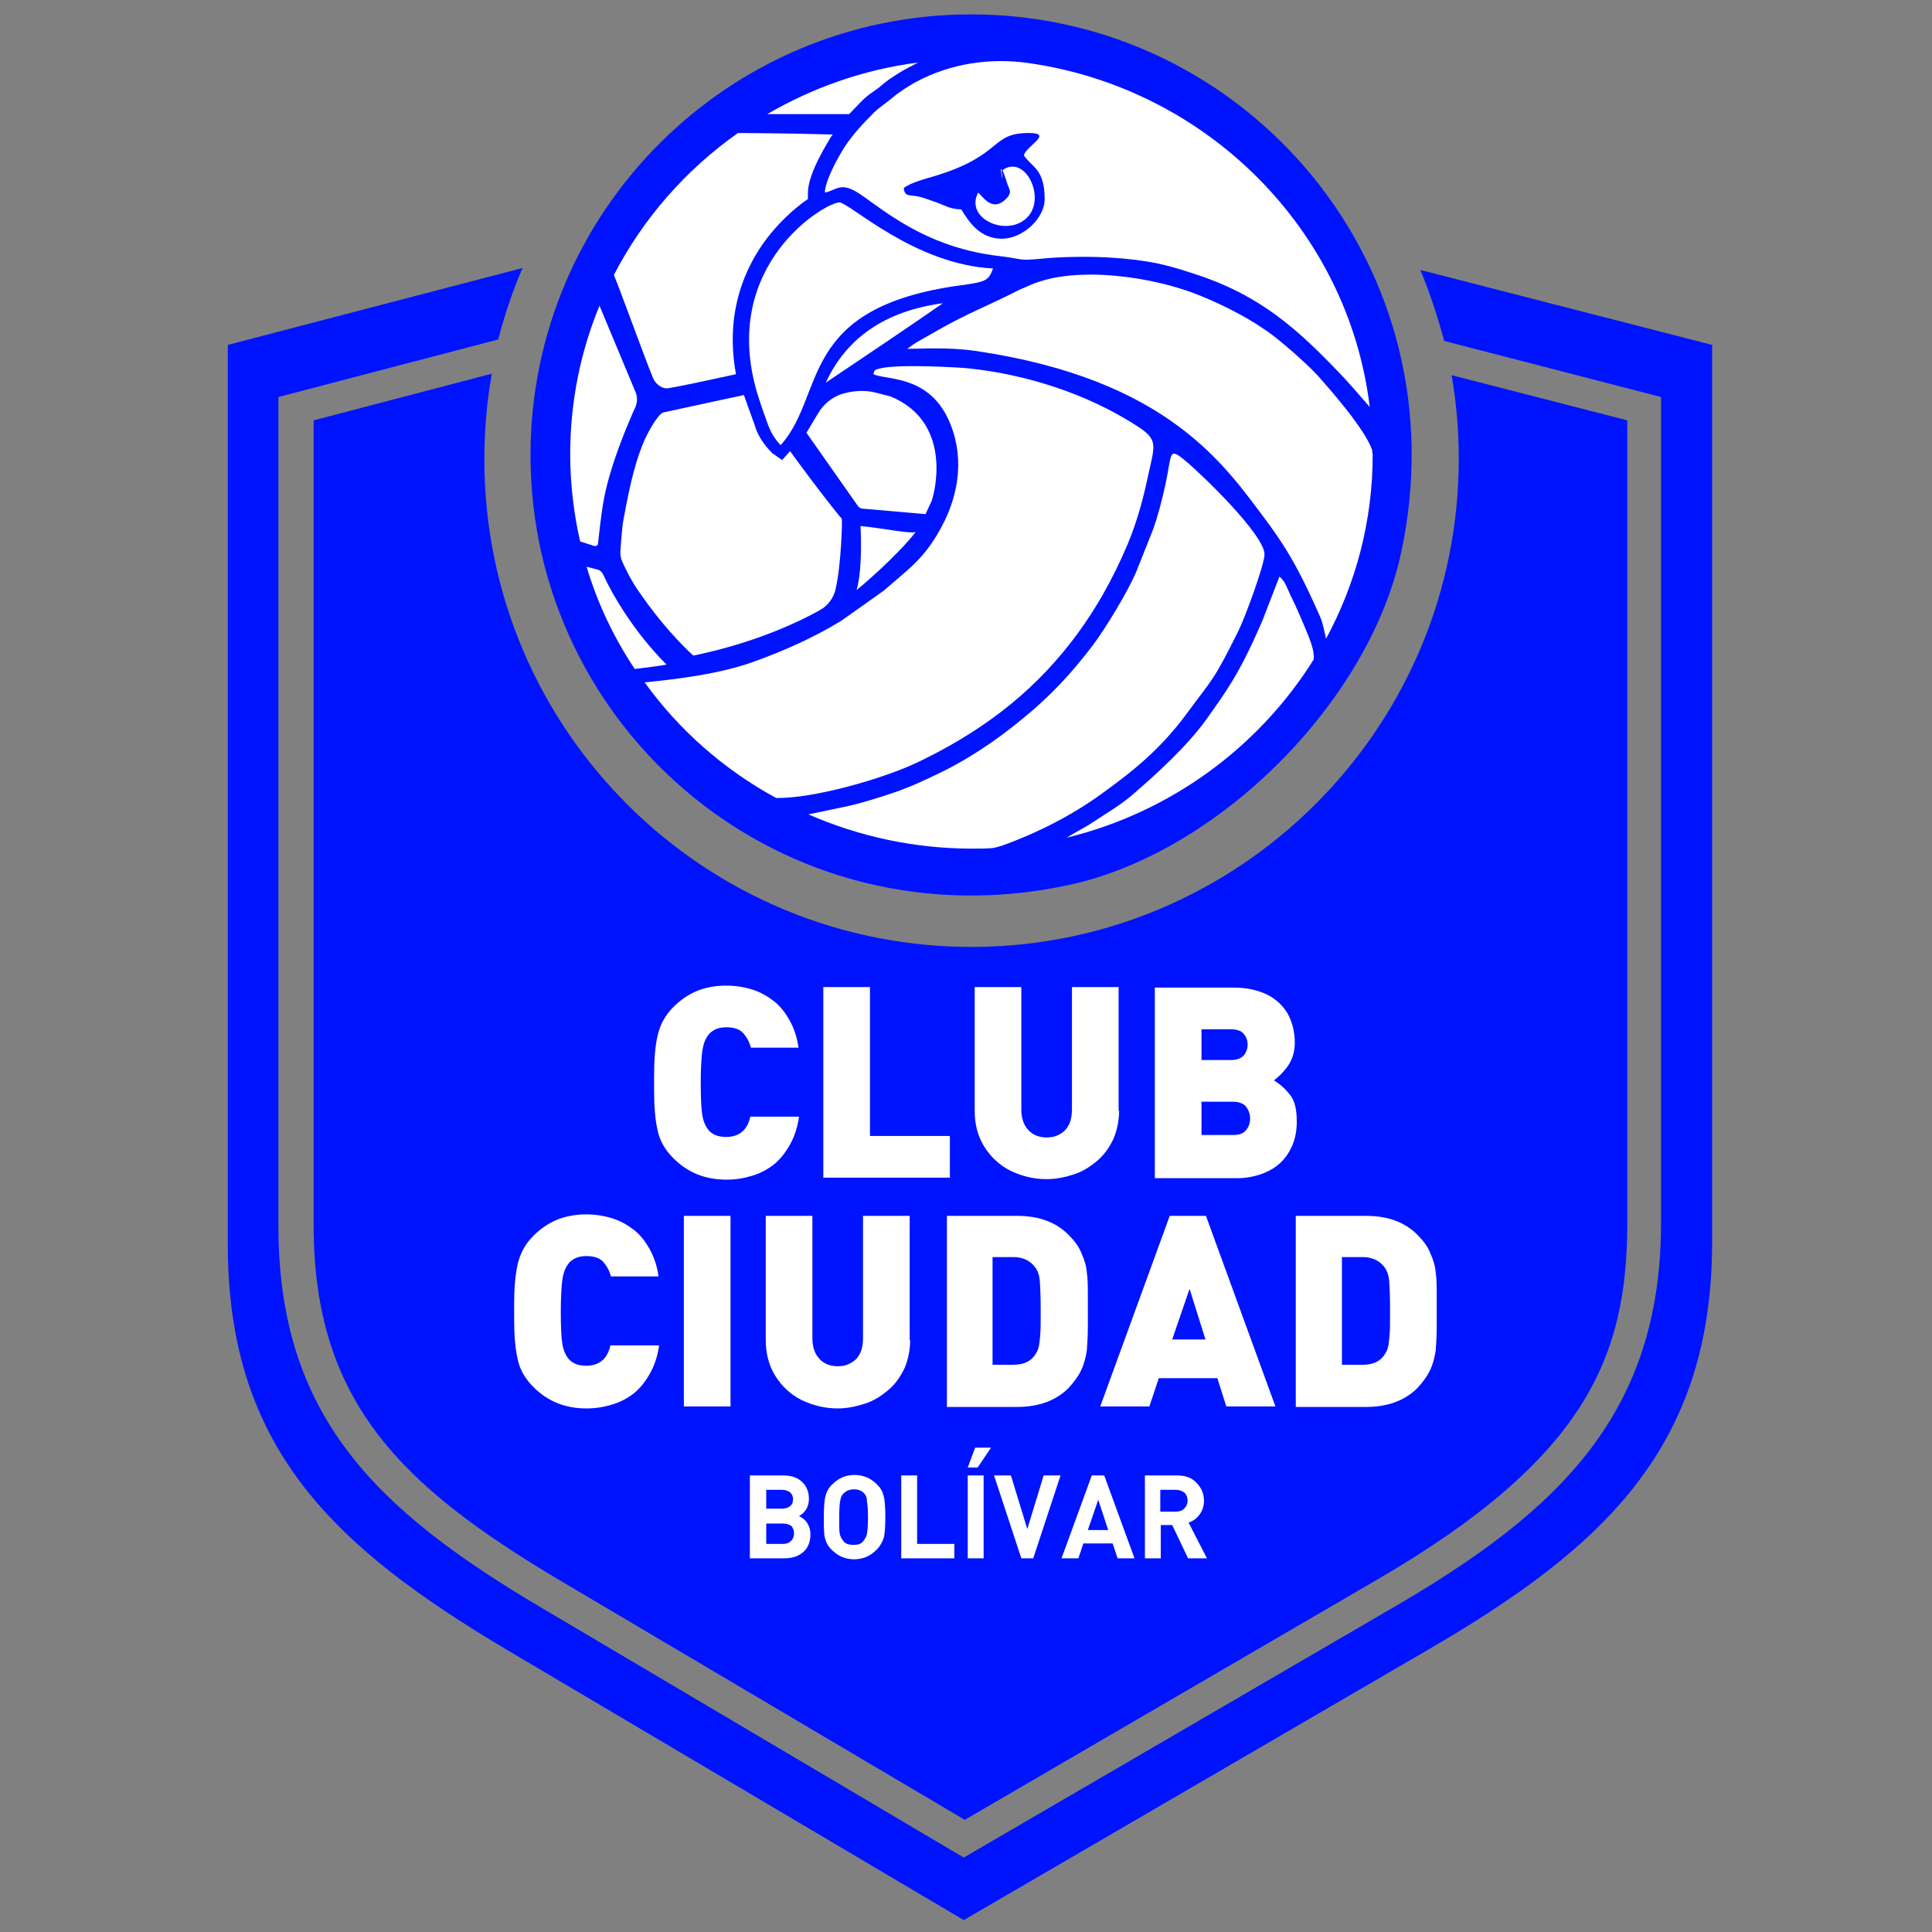 <?xml version="1.0" encoding="utf-8"?>
<!-- Generator: Adobe Illustrator 27.0.0, SVG Export Plug-In . SVG Version: 6.00 Build 0)  -->
<svg version="1.1" id="Capa_1" xmlns="http://www.w3.org/2000/svg" xmlns:xlink="http://www.w3.org/1999/xlink" x="0px" y="0px"
	 viewBox="0 0 389.3 389.3" style="enable-background:new 0 0 389.3 389.3;" xml:space="preserve">
<rect x="0" y="0" width="389.3" height="389.3" fill="#808080" stroke="none"/>
<style type="text/css">
	.st0{fill:#0013FF;}
	.st1{fill:#FFFFFF;}
</style>
<g id="a">
</g>
<g>
	<path class="st0" d="M327.9,246.4V84.7l-35.4-9.1c1.1,6.3,1.6,12.9,1.4,19.6c-1.4,52.6-44.4,95-97,95.6
		c-54.8,0.6-99.3-43.6-99.3-98.2c0-5.9,0.5-11.7,1.5-17.3l-35.9,9.4v162.2c0,35.4,17.5,52.5,49.7,71.6l81.5,48.2l83.1-48.4
		C319.6,293.8,327.9,273.4,327.9,246.4z"/>
	<path class="st0" d="M286.2,54.4c1.9,4.6,3.5,9.4,4.8,14.3L334.7,80v166.4c0,38.4-20.5,58-53.6,77.3l-86.9,50.6l-85.2-50.4
		c-33.5-19.8-52.9-38.8-52.9-76.9V80l44.3-11.6c1.3-5,2.9-9.8,4.9-14.4L45.9,69.5v181.3c0,41.1,21.5,61,56.5,81.8l91.8,54.3
		l93.6-54.5c35.4-20.6,57.2-40.8,57.2-82.2V69.5L286.2,54.4z"/>
	<g>
		<g>
			<path class="st1" d="M161,225.1c-0.3,2-0.9,3.9-1.8,5.5c-0.9,1.6-1.9,2.9-3.2,4c-1.3,1-2.7,1.8-4.4,2.3c-1.6,0.5-3.3,0.8-5.2,0.8
				c-4.3,0-7.8-1.4-10.7-4.3c-1.7-1.7-2.8-3.6-3.2-5.7c-0.5-2.1-0.7-4.9-0.7-8.2v-1.3v-1.3c0-3.3,0.2-6,0.7-8.2
				c0.5-2.2,1.5-4.1,3.2-5.8c1.4-1.4,3-2.5,4.7-3.2c1.7-0.7,3.7-1.1,5.9-1.1c1.9,0,3.7,0.3,5.3,0.8s3,1.3,4.3,2.3
				c1.3,1,2.3,2.3,3.2,3.9c0.9,1.6,1.5,3.4,1.8,5.5h-9.6c-0.3-1.2-0.9-2.2-1.6-3c-0.7-0.7-1.8-1.1-3.3-1.1c-0.8,0-1.5,0.1-2.2,0.4
				c-0.6,0.3-1.2,0.7-1.5,1.2c-0.3,0.4-0.6,0.9-0.8,1.5c-0.2,0.6-0.4,1.5-0.5,2.7c-0.1,1.2-0.2,3-0.2,5.3c0,3.1,0.1,5.3,0.3,6.5
				c0.2,1.3,0.6,2.2,1.1,2.9c0.8,1.1,2.1,1.6,3.7,1.6c1.4,0,2.5-0.4,3.3-1.1c0.8-0.7,1.3-1.7,1.6-3H161z"/>
			<path class="st1" d="M191.5,237.3h-25.6v-38.4h9.4v30h16.1V237.3z"/>
			<path class="st1" d="M225.5,223.8c0,2-0.4,3.9-1.1,5.6c-0.8,1.7-1.8,3.2-3.2,4.4c-1.4,1.2-2.9,2.2-4.7,2.8c-1.8,0.6-3.7,1-5.6,1
				c-2.6,0-5-0.6-7.3-1.7c-2.2-1.1-4-2.8-5.3-4.9c-1.3-2.1-1.9-4.5-1.9-7.2v-24.9h9.4v24.7c0,1.8,0.5,3.1,1.4,4.1
				c0.9,1,2.2,1.5,3.7,1.5c1,0,1.9-0.2,2.7-0.7c0.8-0.4,1.4-1.1,1.8-1.9c0.4-0.8,0.6-1.9,0.6-3v-24.7h9.4V223.8z"/>
			<path class="st1" d="M261.3,226c0,1.8-0.3,3.4-0.9,4.8c-0.6,1.4-1.4,2.6-2.5,3.6c-1.1,1-2.4,1.7-3.8,2.2
				c-1.5,0.5-3.1,0.8-4.7,0.8h-16.7v-38.4h15.9c2.6,0,4.8,0.5,6.7,1.4c1.8,0.9,3.2,2.2,4.2,3.9c0.9,1.7,1.4,3.6,1.4,5.8
				c0,1.9-0.5,3.4-1.4,4.7c-0.9,1.3-1.9,2.2-2.8,2.9c1.3,0.8,2.4,1.8,3.3,3C260.9,221.8,261.3,223.6,261.3,226z M251.4,210.5
				c0-0.9-0.3-1.6-0.8-2.2c-0.5-0.6-1.4-0.9-2.6-0.9h-5.9v6.2h5.9c1.2,0,2-0.3,2.6-0.9C251.1,212.1,251.4,211.3,251.4,210.5z
				 M251.9,225.4c0-0.9-0.3-1.7-0.8-2.4c-0.5-0.6-1.4-1-2.6-1h-6.4v6.7h6.4c1.2,0,2.1-0.3,2.6-1
				C251.6,227.1,251.9,226.3,251.9,225.4z"/>
			<path class="st1" d="M132.8,271.2c-0.3,2-0.9,3.9-1.8,5.5c-0.9,1.6-1.9,2.9-3.2,4c-1.3,1-2.7,1.8-4.4,2.3
				c-1.6,0.5-3.3,0.8-5.2,0.8c-4.3,0-7.8-1.4-10.7-4.3c-1.7-1.7-2.8-3.6-3.2-5.7c-0.5-2.1-0.7-4.9-0.7-8.2v-1.3v-1.3
				c0-3.3,0.2-6,0.7-8.2c0.5-2.2,1.5-4.1,3.2-5.8c1.4-1.4,3-2.5,4.7-3.2c1.7-0.7,3.7-1.1,5.9-1.1c1.9,0,3.7,0.3,5.3,0.8
				c1.6,0.5,3,1.3,4.3,2.3c1.3,1,2.3,2.3,3.2,3.9c0.9,1.6,1.5,3.4,1.8,5.5h-9.6c-0.3-1.2-0.9-2.2-1.6-3c-0.7-0.7-1.8-1.1-3.3-1.1
				c-0.8,0-1.5,0.1-2.2,0.4c-0.6,0.3-1.2,0.7-1.5,1.2c-0.3,0.4-0.6,0.9-0.8,1.5c-0.2,0.6-0.4,1.5-0.5,2.7c-0.1,1.2-0.2,3-0.2,5.3
				c0,3.1,0.1,5.3,0.3,6.5c0.2,1.3,0.6,2.2,1.1,2.9c0.8,1.1,2.1,1.6,3.7,1.6c1.4,0,2.5-0.4,3.3-1.1c0.8-0.7,1.3-1.7,1.6-3H132.8z"/>
			<path class="st1" d="M147.2,283.4h-9.4V245h9.4V283.4z"/>
			<path class="st1" d="M183.4,270c0,2-0.4,3.9-1.1,5.6c-0.8,1.7-1.8,3.2-3.2,4.4c-1.4,1.2-2.9,2.2-4.7,2.8c-1.8,0.6-3.7,1-5.6,1
				c-2.6,0-5-0.6-7.3-1.7c-2.2-1.1-4-2.8-5.3-4.9c-1.3-2.1-1.9-4.5-1.9-7.2V245h9.4v24.7c0,1.8,0.5,3.1,1.4,4.1
				c0.9,1,2.2,1.5,3.7,1.5c1,0,1.9-0.2,2.7-0.7c0.8-0.4,1.4-1.1,1.8-1.9c0.4-0.8,0.6-1.9,0.6-3V245h9.4V270z"/>
			<path class="st1" d="M219.2,264.2v3.1c0,1.9-0.1,3.4-0.2,4.8c-0.2,1.3-0.5,2.6-1.1,3.9c-0.6,1.3-1.5,2.5-2.6,3.7
				c-2.5,2.5-6,3.8-10.3,3.8h-14.2V245h14.2c4.4,0,7.8,1.3,10.3,3.8c1.2,1.2,2.1,2.4,2.6,3.7c0.6,1.3,1,2.6,1.1,3.9
				c0.2,1.3,0.2,2.9,0.2,4.8V264.2z M209.7,264.2c0-3.2-0.1-5.2-0.2-6.3c-0.1-1-0.4-1.8-0.8-2.4c-1-1.4-2.5-2.2-4.5-2.2H200V275h4.2
				c2.1,0,3.6-0.7,4.5-2.2c0.3-0.5,0.5-0.9,0.6-1.4c0.1-0.4,0.2-1.2,0.3-2.3C209.7,268.1,209.7,266.5,209.7,264.2z"/>
			<path class="st1" d="M257,283.4h-9.9l-1.8-5.7h-11.8l-1.9,5.7h-9.9l14-38.4h7.3L257,283.4z M242.9,269.9l-3.2-10.2l-3.5,10.2
				H242.9z"/>
			<path class="st1" d="M289.5,264.2v3.1c0,1.9-0.1,3.4-0.2,4.8c-0.2,1.3-0.5,2.6-1.1,3.9c-0.6,1.3-1.5,2.5-2.6,3.7
				c-2.5,2.5-6,3.8-10.3,3.8h-14.2V245h14.2c4.4,0,7.8,1.3,10.3,3.8c1.2,1.2,2.1,2.4,2.6,3.7c0.6,1.3,1,2.6,1.1,3.9
				c0.2,1.3,0.2,2.9,0.2,4.8V264.2z M280.1,264.2c0-3.2-0.1-5.2-0.2-6.3c-0.1-1-0.4-1.8-0.8-2.4c-1-1.4-2.5-2.2-4.5-2.2h-4.2V275
				h4.2c2.1,0,3.6-0.7,4.5-2.2c0.3-0.5,0.5-0.9,0.6-1.4c0.1-0.4,0.2-1.2,0.3-2.3C280.1,268.1,280.1,266.5,280.1,264.2z"/>
		</g>
	</g>
	<g>
		<g>
			<path class="st1" d="M158.1,314h-7v-16.7h6.7c1.6,0,2.9,0.4,3.8,1.3c0.9,0.8,1.4,2,1.4,3.4c0,0.8-0.2,1.6-0.6,2.2
				c-0.4,0.6-0.9,1-1.4,1.3c0.6,0.3,1.2,0.7,1.6,1.3c0.4,0.6,0.7,1.4,0.7,2.4c0,1.5-0.5,2.7-1.4,3.5
				C160.9,313.6,159.6,314,158.1,314z M157.6,300.2h-3.2v3.8h3.2c0.7,0,1.2-0.2,1.6-0.5c0.4-0.3,0.6-0.8,0.6-1.4
				c0-0.6-0.2-1-0.6-1.4C158.8,300.4,158.2,300.2,157.6,300.2z M157.8,307h-3.4v4.1h3.4c0.7,0,1.2-0.2,1.6-0.6
				c0.4-0.4,0.6-0.9,0.6-1.5c0-0.6-0.2-1.1-0.5-1.5C159,307.2,158.5,307,157.8,307z"/>
			<path class="st1" d="M176.6,312.3c-0.6,0.6-1.3,1.1-2,1.4c-0.7,0.3-1.6,0.5-2.5,0.5c-0.9,0-1.8-0.2-2.5-0.5
				c-0.7-0.3-1.4-0.8-2.1-1.5c-0.7-0.7-1.1-1.5-1.3-2.4c-0.2-0.9-0.2-2.3-0.2-4.1c0-1.8,0.1-3.2,0.3-4.1c0.2-0.9,0.6-1.7,1.3-2.4
				c0.7-0.7,1.4-1.2,2.1-1.5c0.7-0.3,1.6-0.5,2.5-0.5c0.9,0,1.7,0.2,2.5,0.5c0.7,0.3,1.4,0.8,2.1,1.5c0.7,0.7,1.1,1.5,1.3,2.4
				c0.2,0.9,0.3,2.3,0.3,4.1c0,1.8-0.1,3.2-0.3,4.1C177.8,310.7,177.4,311.5,176.6,312.3z M174.2,301c-0.5-0.6-1.2-0.9-2.1-0.9
				c-0.5,0-0.9,0.1-1.2,0.2c-0.4,0.2-0.7,0.4-1,0.7c-0.3,0.3-0.5,0.8-0.6,1.4c-0.1,0.6-0.2,1.7-0.2,3.3c0,1.6,0,2.7,0.1,3.3
				s0.4,1.1,0.8,1.6c0.4,0.5,1.1,0.7,2,0.7c0.9,0,1.5-0.2,1.9-0.7c0.4-0.5,0.7-1,0.8-1.6c0.1-0.6,0.2-1.7,0.2-3.2
				c0-1.6-0.1-2.7-0.2-3.2C174.7,301.8,174.5,301.3,174.2,301z"/>
			<path class="st1" d="M181.6,314v-16.7h3.2v13.8h7.5v2.9H181.6z"/>
			<path class="st1" d="M197,295.7h-2l1.5-4h3.2L197,295.7z M195,314v-16.7h3.2V314H195z"/>
			<path class="st1" d="M208.2,314h-2.4l-5.5-16.7h3.4l3.3,10.8l3.3-10.8h3.4L208.2,314z"/>
			<path class="st1" d="M225.2,314l-1-3h-5.9l-1,3h-3.4l6.1-16.7h2.5l6.1,16.7H225.2z M221.3,302.2l-2.1,6.1h4.1L221.3,302.2z"/>
			<path class="st1" d="M239.4,314l-3.2-6.7h-2.3v6.7h-3.2v-16.7h6.5c1.7,0,3,0.5,3.9,1.5c1,1,1.5,2.2,1.5,3.6c0,1.1-0.3,2-0.9,2.8
				c-0.6,0.8-1.3,1.3-2.2,1.6l3.7,7.2H239.4z M236.9,300.2h-3.1v4.4h3.1c0.7,0,1.3-0.2,1.7-0.6c0.4-0.4,0.7-0.9,0.7-1.6
				c0-0.7-0.2-1.2-0.6-1.6C238.2,300.4,237.6,300.2,236.9,300.2z"/>
		</g>
	</g>
	<g>
		<path class="st0" d="M195.7,2.9c55.5,0,99.1,50.9,86.6,108.6c-6.5,30-36.8,60.3-66.8,66.8c-57.7,12.5-108.6-31.1-108.6-86.6
			C106.9,42.6,146.7,2.9,195.7,2.9"/>
		<g>
			<g>
				<path class="st1" d="M179.5,79.9l-2.7-0.7c-2.5-0.7-5.1-0.5-7.5,0.3c-1.8,0.7-3.4,2-4.4,3.7l-2.4,4l10.4,14.8
					c0.2,0.3,0.6,0.5,1,0.5l12.6,1.1l1.2-2.6C188.1,100.1,192.4,85.3,179.5,79.9z"/>
				<path class="st1" d="M116.9,109.1l2.8,0.9c0.4,0.1,0.8-0.1,0.8-0.5c0.2-1.7,0.6-5.8,1.2-9c1.3-6.9,4.8-15.1,6.3-18.4
					c0.4-0.9,0.5-2,0.1-3l-7.3-17.5c-3.8,9.2-5.9,19.3-5.9,29.9C114.9,97.5,115.6,103.4,116.9,109.1z"/>
				<path class="st1" d="M171.1,23c0.9-0.9,1.7-1.8,2.5-2.6c0.9-0.9,1.7-1.5,2.6-2.1c0.4-0.3,0.9-0.6,1.3-1c2.1-1.8,4.7-3.3,7.5-4.7
					c-11,1.4-21.3,5.1-30.4,10.4H171.1z"/>
				<path class="st1" d="M169.6,104.5c-0.9-1-2.4-3-2.9-3.6c-1.8-2.3-4.6-6-7.5-10c0,0-1.6,1.8-1.6,1.8l-2-1.4
					c-1.8-1.8-2.9-3.6-3.5-5.5l0-0.1c-0.1-0.2-0.2-0.5-0.3-0.8c-0.2-0.5-1.7-4.7-1.9-5.3c-0.1,0-11.6,2.5-16.2,3.5
					c-1.2,0.3-3.3,4.4-3.8,5.5c-1.6,3.7-2.8,7.9-4.3,16.3c-0.3,1.4-0.5,5.3-0.6,6.3c0,0.7,0.1,1.4,0.4,2c0.6,1.3,1.7,3.7,3.4,6.1
					c4.4,6.4,8.6,10.7,10.9,12.8c9.3-1.9,18.4-5.2,25.4-9.1c1.7-0.9,2.9-2.5,3.3-4.4l0-0.1C169.4,114.6,169.8,104.8,169.6,104.5z"/>
				<path class="st1" d="M173.4,106c0,0,0.5,8.5-0.8,12.9c3.8-3.1,9.4-8.4,11.9-11.7C183.3,107.6,177.8,106.4,173.4,106z"/>
				<path class="st1" d="M123.7,55.4c1.9,4.7,6,16.2,7.9,20.8c0.5,1.2,1.9,2.3,3.2,2c3.6-0.6,11.1-2.3,13.5-2.8
					c-2.3-12.5,1.9-21.6,6.1-27.2c2.5-3.3,5.6-6.2,8.4-8.1l0-1.4c0.1-4.1,4.4-10.6,4.5-10.9c0.1-0.2,0.3-0.4,0.5-0.7
					c-1.4,0-3-0.1-4.3-0.1l-0.1,0c-2.6-0.1-14-0.2-14-0.2l-0.7,0C138.2,34.2,129.6,44,123.7,55.4z"/>
				<path class="st1" d="M134.3,133.9c-0.3-0.3-7.8-7.5-12.8-18.2c-0.2-0.4-0.6-0.8-1-0.9l-2.3-0.6c2.2,7.4,5.5,14.3,9.7,20.6
					C129.6,134.6,133.6,134.1,134.3,133.9z"/>
			</g>
			<g>
				<path class="st1" d="M201.8,34.4c0,0,0.1-0.1,0.1-0.1C201.2,33,202.5,38.5,201.8,34.4z"/>
				<path class="st1" d="M221.9,160c6.7-4.8,12-9.2,17-15.9c5.5-7.5,5.5-6.6,10.7-17.1c1.2-2.4,5.2-13.2,5.2-15.3
					c0-3.9-12.5-16-16-18.9c-3.4-2.8-2.6-1.5-4,5c-0.7,3.1-1.5,6.3-2.5,9l-3.3,8.3c-1.6,3.9-6.3,11.6-8.7,14.8
					c-4.4,5.8-8.7,10.4-14.1,14.8c-5.4,4.5-11.5,8.6-18,11.6c-1.4,0.7-2.4,1.1-3.9,1.8c-0.7,0.3-1.4,0.6-2,0.8
					c-2.1,0.9-8.9,3-11.3,3.5c-1.1,0.2-5.6,1.2-8.1,1.7c10.1,4.4,21.2,6.9,33,6.9c1.3,0,2.7,0,4-0.1c0.7-0.1,1.4-0.3,2-0.5
					C208.9,167.9,216,164.3,221.9,160z"/>
				<path class="st1" d="M190,61.1c-12,1.6-19.6,7.3-23.6,16C174.3,71.8,182.2,66.5,190,61.1z"/>
				<path class="st1" d="M207,43.8c3.9-4-0.5-12.8-5-9.5c0.2,0.4,0.5,1.2,1,2.8c0.3,1,1.1,1.6-0.3,3c-2.7,2.7-4.6-0.4-5.6-1.3
					C194.3,44.1,203,47.9,207,43.8z"/>
				<path class="st1" d="M200.1,54.1c-15.8-0.8-28.6-13-30.9-13.3c-2.4-0.3-24.4,12.3-16.6,38.5c0.6,1.9,1.1,3.4,1.8,5.3
					c0.8,2.3,1.4,3.5,2.9,5.1c9.2-10.2,3.2-27.7,36.2-32.2C198.8,56.8,199.2,56.5,200.1,54.1z"/>
				<path class="st1" d="M184.7,153.7c12.4-5.9,22.8-13.5,31.2-24.4c4.7-6.1,8.3-12.5,11.3-19.6c2-4.8,3.1-9,4.2-14.1
					c1.3-5.9,2-7-2.2-9.7c-10-6.5-22.4-10.5-34.3-11.7c-0.8-0.1-13.3-0.9-17.4,0c-1.1,0.3-1.3,0.2-1.5,1.2c2.4,1.2,10.8,0.1,15,8.9
					c3.4,7.2,2.4,15.1-1.3,21.9c-3.5,6.5-6.6,8.4-11.6,12.8l-8.6,6.1c-5.6,3.4-11.4,6-17.8,8.3c-6.8,2.4-14.8,3.4-21.8,4.1
					c6.9,9.6,16,17.6,26.5,23.3C164.1,160.9,177.9,156.9,184.7,153.7z"/>
				<path class="st1" d="M276.5,90.7c-1.5-4.3-8.4-12.1-10.6-14.6c-2-2.3-6.9-6.6-9.4-8.5c-4.2-3.2-9.7-6-14.6-8
					c-9.2-3.8-25-6.2-34.2-2.2c-1.1,0.5-2.2,0.9-3.1,1.4c-0.2,0.1-0.6,0.3-0.8,0.4c-5,2.5-8.7,3.9-14.4,7.1l-4.4,2.5
					c-0.9,0.5-2.2,1.5-2.2,1.5c2.6,0,8.1-0.4,13.7,0.4c38.9,5.7,50.3,23.1,58.5,34c5.1,6.8,7.7,12.1,11.1,19.8
					c0.4,0.9,0.9,3.3,1.1,4.2c6-11.1,9.4-23.7,9.4-37.1C276.5,91.2,276.5,90.9,276.5,90.7z"/>
				<path class="st1" d="M210.2,52.1c0.7-0.1,11.7-1.1,22.1,0.8c2.7,0.5,5.4,1.3,8.1,2.2c13.5,4.3,21.1,11.2,30.2,20.8
					c1.8,1.9,4.5,5.1,5.4,6.1c-4.3-35.7-32.8-64.2-68.8-69.3c-7.7-1.1-15.7,0.1-22.6,3.8c-1.8,1-3.5,2.1-4.9,3.3
					c-1.3,1.1-2.5,1.8-3.6,2.9c-2,2-4.2,4.3-5.9,6.9c-1.1,1.7-3.9,6.6-4,9.2c2.1-0.4,2.9-1.8,5.5-0.6c3.9,1.7,12.8,11.5,29.7,13.4
					C206.5,52.2,204.8,52.6,210.2,52.1z M193.7,42.2c-2.7-0.1-3.2-0.9-6.1-1.8c-1.2-0.4-1.8-0.7-3.1-0.9c-1.5-0.2-2.2,0-2.4-1.6
					c1.3-1.1,4.8-2,6.5-2.5c13.6-4.2,10.9-8.6,18.7-8.6c5.1,0-0.5,2.6-1,4.5c1.6,2.4,4.2,2.7,4.2,8.8c0,4-4.5,8-8.6,8
					C197.6,48.1,195.4,45,193.7,42.2z"/>
				<path class="st1" d="M264.7,132.9c0.2-1.8-0.6-3.7-2.1-7.3c-0.7-1.6-1.5-3.5-2.2-4.9c-0.8-1.5-1.4-3.7-2.6-4.5l-3.4,8.8
					c-2.7,6.2-4.8,10.6-8.6,16.1l-2.6,3.7c-4.1,5.7-10.2,11.2-15.3,15.6c-2.4,2-5,3.5-7.4,5.1c-1.2,0.8-2.6,1.6-3.9,2.3
					c-0.7,0.4-1.2,0.7-1.7,1C235.9,163.7,253.7,150.5,264.7,132.9z"/>
			</g>
		</g>
	</g>
</g>
</svg>
